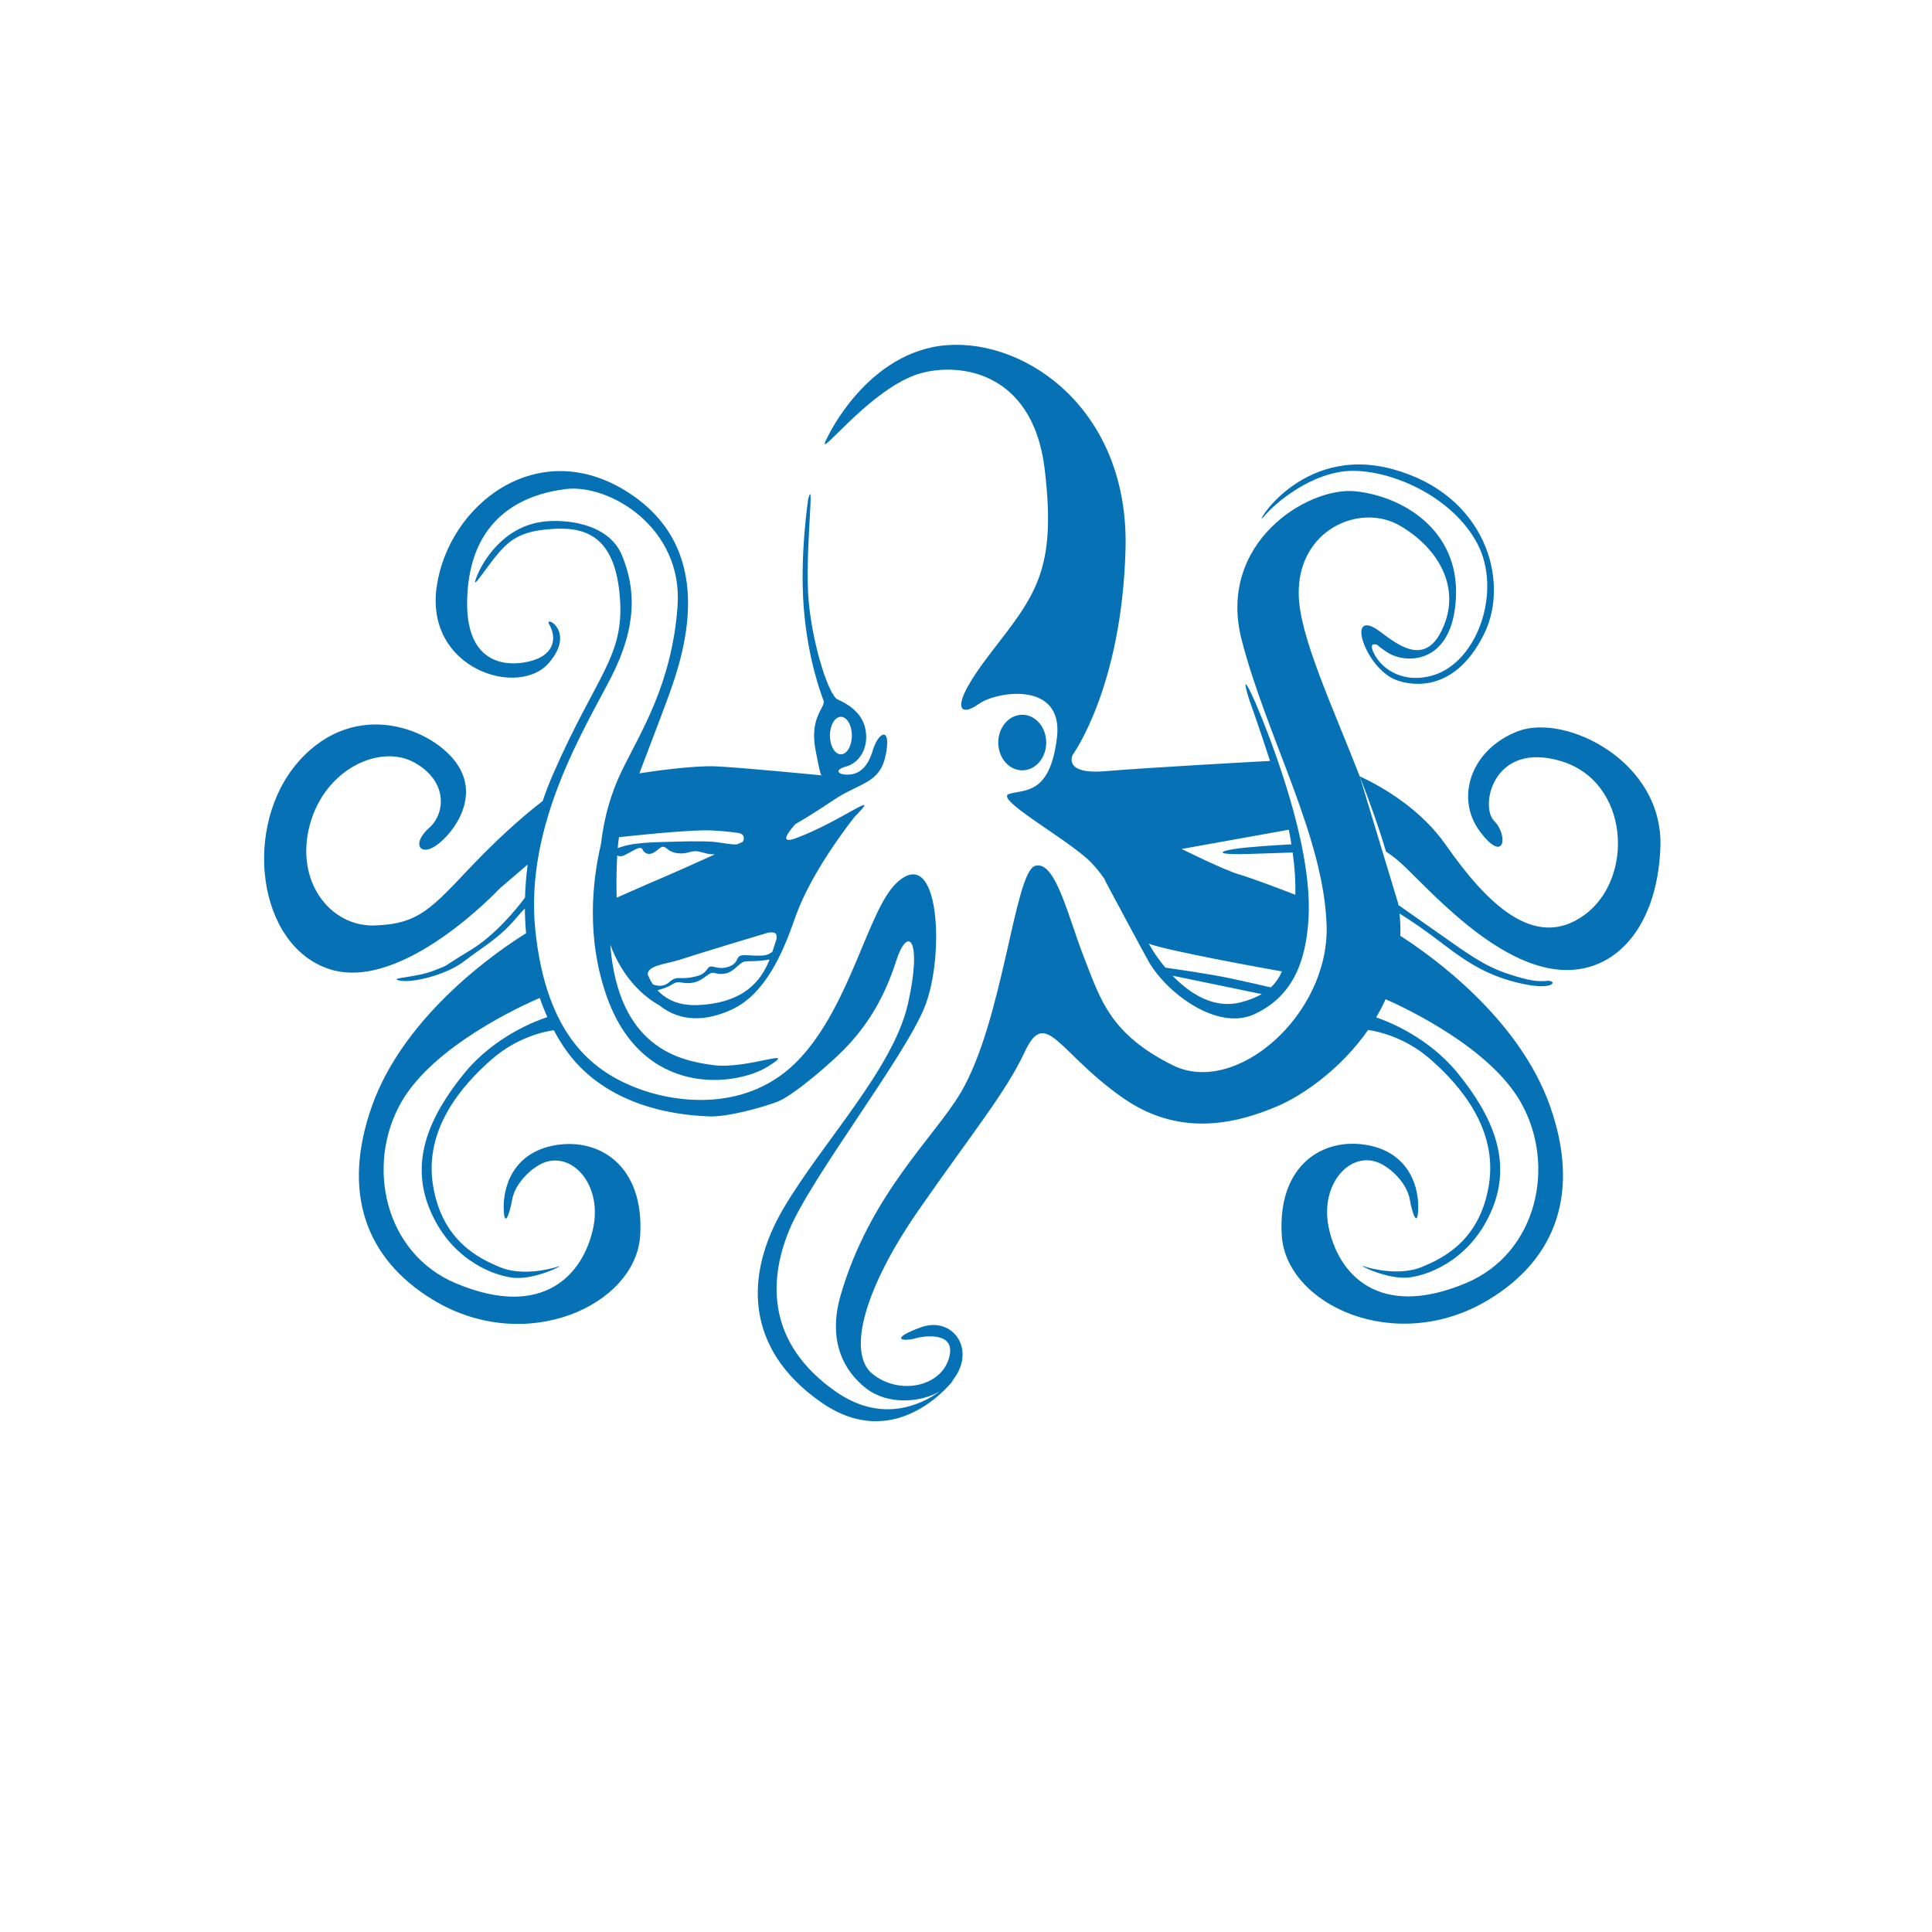 <svg version="1.2" preserveAspectRatio="xMidYMid meet" height="150" viewBox="0 0 113.04 120.96" zoomAndPan="magnify" width="150" xmlns:xlink="http://www.w3.org/1999/xlink" xmlns="http://www.w3.org/2000/svg"><defs><clipPath id="452b738d82"><path d="M 12 21.238 L 100 21.238 L 100 89 L 12 89 Z M 12 21.238"></path></clipPath></defs><g id="7ad5a1bb15"><g clip-path="url(#452b738d82)" clip-rule="nonzero"><path d="M 83.574 56.551 C 83.578 56.586 83.586 56.617 83.59 56.652 L 83.594 56.664 C 84.262 57.129 85.25 57.82 86.211 58.5 C 87.895 59.688 88.988 60.488 90.434 60.965 C 91.879 61.441 92.32 61.457 92.926 61.41 C 93.531 61.363 93.418 62.039 91.355 61.594 C 89.293 61.145 87.992 60.328 86.453 59.152 C 85.316 58.281 84.426 57.668 83.66 57.191 L 83.664 57.211 C 83.688 57.438 83.703 57.668 83.711 57.895 C 83.719 58.125 83.723 58.352 83.715 58.582 L 83.715 58.594 C 85.637 59.82 91.121 63.715 93.078 69.23 C 94.98 74.594 93.516 78.773 89.273 81.355 C 83.457 84.898 76.551 81.699 76.289 77.336 C 76.023 72.973 78.828 71.219 81.574 71.68 C 84.324 72.137 84.93 74.418 84.824 75.875 C 84.762 76.707 84.496 76.141 84.297 75.062 C 84.156 74.301 83.516 73.484 82.707 72.977 C 80.812 71.781 78.629 73.965 79.227 76.844 C 79.82 79.723 82.32 82.645 87.832 80.328 C 92.285 78.461 93.5 72.938 91.242 68.992 C 89.328 65.645 84.281 63.219 82.793 62.559 L 82.789 62.562 C 82.703 62.754 82.613 62.941 82.52 63.125 C 82.418 63.316 82.312 63.508 82.203 63.695 L 82.199 63.695 C 82.957 63.953 85.492 64.941 87.336 67.223 C 89.527 69.934 90.699 72.703 89.465 75.695 C 88.23 78.691 85.742 79.777 84.32 79.973 C 82.895 80.168 80.867 79.082 81.438 79.281 C 82.008 79.477 83.734 79.875 85.07 79.32 C 86.406 78.762 88.699 77.664 89.258 74.18 C 89.816 70.691 87.48 67.961 85.57 66.297 C 83.953 64.891 82.203 64.555 81.695 64.484 C 79.977 66.957 77.551 68.605 76.02 69.258 C 73.188 70.465 69.746 71.125 66.332 68.73 C 62.285 65.898 61.523 63.023 60.203 65.848 C 59.02 68.379 57.016 70.789 53.594 75.707 C 50.203 80.566 49.023 84.691 50.672 86.023 C 52.32 87.355 54.934 86.852 55.457 85.023 C 55.977 83.195 53.531 83.746 53.531 83.746 C 52.477 84.062 51.691 83.82 53.719 83.094 C 55.727 82.375 57.27 84.59 55.59 86.535 C 55.73 86.406 55.805 86.32 55.805 86.32 C 55.805 86.32 52.266 91.145 47.457 87.801 C 42.652 84.457 42.652 79.801 45.09 75.66 C 47.523 71.523 51.965 66.926 52.887 62.84 C 53.805 58.758 52.871 57.891 52.141 60.184 C 51.406 62.477 50.406 64.023 49.301 65.266 C 48.191 66.504 45.66 68.613 44.734 68.969 C 43.809 69.328 41.562 69.953 40.402 69.895 C 39.238 69.836 33.953 69.645 31.234 65.391 C 31.051 65.105 30.875 64.809 30.715 64.5 C 30.207 64.57 28.453 64.906 26.84 66.312 C 24.93 67.977 22.59 70.707 23.148 74.195 C 23.707 77.68 26.004 78.777 27.34 79.336 C 28.672 79.891 30.398 79.492 30.973 79.297 C 31.543 79.098 29.516 80.188 28.09 79.988 C 26.668 79.793 24.18 78.707 22.945 75.711 C 21.707 72.719 22.883 69.949 25.074 67.238 C 27.012 64.84 29.715 63.871 30.309 63.68 L 30.305 63.668 C 30.219 63.477 30.137 63.281 30.059 63.086 C 29.98 62.887 29.906 62.684 29.836 62.484 L 29.832 62.48 C 28.707 62.965 23.188 65.473 21.164 69.008 C 18.91 72.953 20.125 78.477 24.578 80.344 C 30.09 82.66 32.586 79.742 33.184 76.859 C 33.781 73.98 31.594 71.797 29.699 72.992 C 28.895 73.5 28.254 74.32 28.113 75.078 C 27.914 76.156 27.648 76.727 27.586 75.891 C 27.477 74.434 28.086 72.152 30.832 71.695 C 33.578 71.234 36.383 72.992 36.121 77.352 C 35.855 81.715 28.953 84.914 23.133 81.371 C 18.895 78.789 17.426 74.609 19.328 69.246 C 21.398 63.43 27.387 59.414 28.977 58.43 C 28.93 57.922 28.906 57.402 28.902 56.879 C 28.777 56.996 28.586 57.207 28.285 57.562 C 27.266 58.758 26.258 59.285 25.121 60.168 C 23.98 61.051 21.844 61.559 21.059 61.391 C 20.277 61.223 22.059 61.219 23.188 60.773 C 24.316 60.324 23.434 60.738 25.488 59.492 C 27.043 58.551 28.359 56.934 28.91 56.199 C 28.93 55.516 28.984 54.824 29.078 54.125 L 27.324 55.629 C 27.324 55.629 21.227 62.16 16.668 60.676 C 12.105 59.195 11.191 51.645 14.766 47.641 C 18.34 43.637 23.258 45.668 24.711 47.914 C 26.164 50.164 24.121 52.508 23.188 53.035 C 22.25 53.562 21.879 52.742 22.898 51.844 C 23.918 50.949 24.117 48.941 22 47.75 C 19.883 46.559 16.395 48.094 15.438 51.641 C 14.484 55.184 16.719 58.035 19.5 57.941 C 22.281 57.852 23.047 56.871 25.656 54.129 C 27.707 51.98 29.387 50.633 30.016 50.152 C 30.207 49.582 30.43 49.008 30.68 48.438 C 33.387 42.254 35.121 41.121 34.855 37.457 C 34.586 33.793 32.926 33.02 30.867 33.105 C 28.805 33.195 28.035 33.684 27.18 34.711 C 26.328 35.738 25.508 37.098 25.871 36.141 C 26.234 35.184 27.52 32.98 30.047 32.66 C 31.367 32.496 34.133 32.711 34.984 34.777 C 35.836 36.84 35.941 39.18 34.324 42.359 C 32.703 45.539 28.871 51.605 29.555 58.23 C 30.242 64.855 33.176 67.008 35.711 68.043 C 38.242 69.078 42.895 69.719 46.109 66.281 C 49.324 62.836 50.383 56.988 52.156 55.297 C 54.883 52.699 55.215 59.895 53.922 63.074 C 52.629 66.25 46.801 73.746 45.453 77.016 C 44.102 80.285 44.137 84.141 48.32 87.094 C 51.18 89.113 53.629 88.008 54.891 87.109 C 53.668 87.82 51.621 87.977 50.27 86.926 C 48.883 85.848 47.832 83.965 48.68 81.062 C 50.52 74.758 54.551 71.191 56.199 68.395 C 58.848 63.895 59.555 54.637 60.836 54.215 C 62.117 53.797 62.922 57.438 63.926 59.988 C 64.93 62.543 65.523 64.734 69.469 66.695 C 73.414 68.656 79.246 63.547 79.098 57.984 C 78.949 52.418 75.359 46.176 73.781 40.074 C 72.203 33.973 77.93 30.457 80.891 30.758 C 83.852 31.062 87.398 33.168 87.195 37.406 C 86.992 41.645 84.055 41.566 82.945 40.871 C 82.684 40.707 82.453 40.539 82.258 40.371 C 82 40.289 81.832 40.34 81.988 40.742 C 82.379 41.738 83.711 42.84 85.688 42.301 C 88.555 41.52 90.109 36.969 88.52 34.008 C 86.93 31.047 83.148 29.441 80.672 29.48 C 78.191 29.523 75.859 31.496 75.137 32.375 C 74.414 33.254 77.367 27.777 83.227 29.371 C 89.086 30.965 90.559 36.391 88.984 39.637 C 87.41 42.883 85.094 43.098 83.605 42.629 C 82.121 42.164 81.168 40.137 81.277 39.48 C 81.375 38.887 82.008 39.191 82.547 39.621 C 83.516 40.328 85.145 41.648 86.219 39.633 C 87.641 36.965 86.172 34.355 83.684 32.91 C 81.195 31.461 77.246 33.156 77.352 37.27 C 77.418 39.863 79.414 44.094 81.168 48.598 Z M 33.668 52.832 C 33.863 51.113 34.332 49.57 34.965 48.27 C 36.137 45.859 38.109 42.852 38.461 37.941 C 38.812 33.031 34.188 30.277 31.449 30.621 C 28.711 30.965 25.445 32.457 25.289 37.48 C 25.133 42.508 28.98 41.605 29.801 41.195 C 30.703 40.746 30.898 39.926 30.418 39.074 C 30.098 38.5 32.129 39.504 30.406 41.504 C 28.496 43.719 22.645 41.887 23.379 36.738 C 24.117 31.594 29.688 27.227 35.312 30.793 C 40.941 34.359 38.965 40.676 37.879 43.633 C 37.328 45.141 36.648 46.875 36.07 48.418 C 36.848 48.297 39.426 47.918 40.844 47.98 C 42.441 48.051 46.984 48.496 47.457 48.543 C 47.492 48.609 47.496 48.547 47.496 48.547 L 47.457 48.543 C 47.41 48.449 47.309 48.086 47.09 46.902 C 46.719 44.891 47.738 44.266 47.605 43.879 C 47.473 43.496 46.617 41.332 46.359 38.012 C 46.105 34.691 46.645 31.219 46.645 31.219 C 47.074 29.699 46.398 34.801 46.676 37.703 C 46.957 40.602 47.961 43.555 48.477 43.789 C 48.992 44.02 50.027 44.547 50.23 45.688 C 50.438 46.828 49.855 47.75 49.031 47.984 C 48.207 48.215 48.547 48.504 49.078 48.5 C 49.613 48.5 50.289 48.285 50.672 47.016 C 51.051 45.75 51.863 45.469 51.492 47.273 C 51.125 49.078 49.891 48.977 48.242 50.082 C 47.234 50.758 46.445 51.246 45.836 51.598 C 45.363 52.129 44.812 52.871 45.875 52.477 C 48.719 51.422 51.387 49.273 49.551 51.137 C 49.539 51.148 49.527 51.164 49.516 51.176 C 49.512 51.184 49.504 51.188 49.5 51.195 C 46.812 54.691 46.035 56.84 45.781 57.574 C 45.078 59.582 43.969 62.25 41.828 63.219 C 40.316 63.906 38.703 64.047 37.305 62.934 C 36.391 62.434 35.02 61.25 34.246 59.137 C 34.754 65.59 38.559 66.402 40.691 66.684 C 42.855 66.969 46.117 65.508 44.145 66.758 C 42.176 68.012 36.215 68.816 33.977 62.246 C 32.766 58.688 33.105 55.242 33.668 52.832 Z M 65.184 55.023 C 64.852 54.547 64.496 54.109 64.113 53.77 C 62.441 52.281 58.266 49.988 59.23 49.703 C 60.191 49.418 61.785 49.77 62.215 46.18 C 62.645 42.594 58.391 43.281 57.301 44.086 C 56.211 44.887 55.262 44.516 58.051 40.898 C 60.84 37.285 62.215 35.746 61.445 29.367 C 60.676 22.988 55.719 22.652 53.395 23.461 C 50.254 24.555 46.855 29.262 47.852 27.363 C 47.852 27.363 50.348 21.98 55.34 21.609 C 60.336 21.238 66.742 25.703 66.508 34.379 C 66.277 43.055 63.203 47.254 63.203 47.254 C 63.203 47.254 62.539 48.516 65.266 48.281 C 67.707 48.074 74.199 47.711 75.555 47.641 C 74.918 45.668 74.234 43.75 74.234 43.75 C 73.5 41.367 74.789 44.047 75.984 47.469 C 77.176 50.887 78.137 54.625 77.965 57.512 C 77.793 60.398 76.863 62.43 74.586 63.492 C 72.309 64.559 69.168 62.258 67.977 60.238 C 67.84 60.008 65.367 55.414 65.273 55.219 C 65.234 55.137 65.203 55.074 65.184 55.023 Z M 44.223 60.074 C 43.699 61.395 42.641 62.789 39.75 62.926 C 38.508 62.984 37.711 62.547 37.203 61.996 C 37.457 61.941 37.883 61.793 38.164 61.609 C 38.535 61.375 38.668 61.582 39.238 61.547 C 39.809 61.516 40.117 61.191 40.43 60.988 C 40.742 60.789 40.816 61.012 41.254 60.977 C 41.691 60.941 41.879 60.797 42.25 60.465 C 42.621 60.133 42.617 60.199 43.312 60.172 C 43.672 60.156 43.996 60.113 44.223 60.074 Z M 69.449 61.086 C 70.535 62.211 72.035 63.176 73.688 62.762 C 74.234 62.625 74.676 62.449 75.035 62.238 Z M 67.965 59.082 C 68.188 59.488 68.539 60.031 69 60.582 C 69.738 60.688 71.66 60.961 73.004 61.238 C 74.082 61.465 75.047 61.688 75.602 61.82 C 75.91 61.535 76.133 61.199 76.301 60.82 C 75.484 60.676 69.055 59.516 67.965 59.082 Z M 44.656 58.797 C 44.57 59.062 44.48 59.336 44.395 59.598 C 44.363 59.617 44.328 59.637 44.289 59.664 C 43.93 59.914 43.398 59.82 42.688 59.801 C 41.98 59.785 42.414 60.262 41.664 60.523 C 40.918 60.785 40.586 60.301 40.355 60.629 C 40.121 60.961 39.949 61.086 39.254 61.203 C 38.559 61.32 38.402 61.074 37.945 61.488 C 37.488 61.898 36.922 61.633 36.922 61.633 C 36.785 61.434 36.684 61.23 36.602 61.039 C 36.523 60.441 37.777 60.352 38.543 60.105 C 40.441 59.496 43.086 58.703 44.137 58.391 C 44.586 58.328 44.703 58.441 44.656 58.797 Z M 81.168 48.598 C 82.719 49.328 85.012 50.691 86.555 52.891 C 89.082 56.496 92.094 59.574 95.238 57.285 C 98.383 55 98.07 48.961 93.797 47.66 C 89.527 46.359 88.676 50.48 89.582 51.391 C 90.488 52.301 90.254 54.152 88.688 52.047 C 87.121 49.941 88.141 46.891 91.098 45.773 C 94.055 44.66 100.184 47.652 99.996 53.027 C 99.809 58.402 96.727 61.543 92.691 60.551 C 88.652 59.559 84.836 54.902 83.477 53.801 C 83.254 53.621 83.031 53.457 82.812 53.312 L 82.816 53.32 C 82.82 53.34 82.828 53.363 82.836 53.387 C 82.93 53.711 83.02 54.039 83.102 54.363 L 83.105 54.367 L 83.109 54.379 L 83.117 54.41 L 83.121 54.43 L 83.121 54.434 L 83.125 54.457 L 83.137 54.496 L 83.141 54.516 L 83.156 54.566 L 83.156 54.57 L 83.16 54.578 L 83.164 54.602 L 83.176 54.648 L 83.18 54.66 L 83.184 54.676 L 83.188 54.699 L 83.199 54.746 L 83.203 54.75 L 83.203 54.766 L 83.219 54.824 L 83.219 54.828 C 83.227 54.855 83.23 54.879 83.238 54.906 L 83.238 54.91 L 83.242 54.922 L 83.254 54.965 L 83.258 54.984 L 83.258 54.992 L 83.262 55.004 L 83.27 55.031 L 83.277 55.062 L 83.277 55.074 L 83.281 55.082 L 83.281 55.094 L 83.297 55.16 C 83.305 55.184 83.309 55.211 83.316 55.234 L 83.316 55.242 L 83.32 55.258 L 83.328 55.293 L 83.332 55.312 L 83.336 55.324 L 83.336 55.336 L 83.344 55.359 L 83.352 55.391 L 83.352 55.406 L 83.355 55.414 L 83.359 55.426 L 83.363 55.453 L 83.371 55.488 L 83.375 55.508 L 83.379 55.523 L 83.383 55.543 L 83.387 55.57 L 83.395 55.598 L 83.398 55.617 L 83.402 55.633 L 83.406 55.652 L 83.414 55.688 L 83.418 55.711 L 83.418 55.723 L 83.422 55.734 L 83.43 55.781 L 83.438 55.805 L 83.438 55.812 C 83.445 55.84 83.449 55.871 83.457 55.898 L 83.457 55.91 L 83.473 55.98 L 83.473 55.996 L 83.477 56.02 L 83.488 56.062 L 83.488 56.078 L 83.492 56.09 L 83.496 56.113 L 83.504 56.145 L 83.508 56.168 L 83.512 56.184 L 83.516 56.219 L 83.516 56.227 L 83.52 56.23 C 83.539 56.336 83.555 56.441 83.574 56.551 C 83.555 56.441 83.539 56.336 83.52 56.23 L 83.516 56.219 L 83.508 56.168 L 83.496 56.113 L 83.488 56.078 L 83.477 56.02 L 83.473 55.988 L 83.457 55.91 L 83.457 55.898 L 83.438 55.812 L 83.43 55.781 L 83.418 55.723 L 83.414 55.688 L 83.402 55.633 L 83.395 55.598 L 83.383 55.543 L 83.375 55.508 L 83.363 55.453 L 83.355 55.414 L 83.352 55.391 L 83.336 55.336 L 83.332 55.312 L 83.32 55.258 L 83.316 55.234 L 83.297 55.16 L 83.277 55.062 L 83.262 55.004 L 83.258 54.984 L 83.219 54.828 L 83.219 54.824 L 83.203 54.75 L 83.195 54.73 L 83.184 54.676 L 83.176 54.648 L 83.156 54.57 L 83.141 54.516 L 83.137 54.5 L 83.125 54.457 L 83.121 54.43 L 83.109 54.379 L 83.102 54.363 C 83.02 54.035 82.93 53.711 82.836 53.387 C 82.371 51.797 81.785 50.18 81.168 48.598 Z M 40.797 53.492 C 40.59 53.484 40.41 53.469 40.273 53.434 C 39.742 53.309 39.629 53.227 39.18 53.359 C 38.734 53.492 38.172 53.453 37.84 53.168 C 37.508 52.883 37.453 53.031 37.086 53.305 C 36.723 53.578 36.41 53.473 36.273 53.191 C 36.137 52.91 35.707 53.27 35.141 53.539 C 34.938 53.637 34.789 53.621 34.684 53.562 C 34.621 54.559 34.633 55.613 34.648 56.203 C 35.273 55.934 36.277 55.48 36.645 55.324 C 38.066 54.727 39.438 54.105 40.797 53.492 Z M 76.73 51.949 L 70.023 53.152 C 70.023 53.152 72.66 54.469 73.656 54.758 C 74.375 54.965 76.199 55.656 77.141 56.02 C 77.16 55.23 77.109 54.355 76.973 53.375 C 76.508 53.391 75.547 53.422 74.246 53.465 C 72.371 53.527 72.152 53.348 73.234 53.168 C 74.129 53.016 76.215 52.898 76.895 52.863 C 76.848 52.57 76.793 52.266 76.73 51.949 Z M 42.309 52.156 C 41.609 52.055 40.789 51.977 40.035 51.988 C 38.559 52.016 35.773 52.309 34.793 52.414 C 34.762 52.629 34.734 52.859 34.715 53.098 C 34.953 53.012 35.32 52.898 35.723 52.844 C 36.418 52.746 36.984 52.73 37.758 52.711 C 38.535 52.688 39.914 52.641 40.723 52.707 C 41.223 52.75 41.805 52.898 42.191 52.863 C 42.309 52.812 42.426 52.758 42.539 52.707 C 42.574 52.66 42.598 52.598 42.605 52.52 C 42.625 52.289 42.48 52.203 42.309 52.156 Z M 60.043 44.75 C 60.871 44.75 61.543 45.531 61.543 46.492 C 61.543 47.453 60.871 48.23 60.043 48.23 C 59.215 48.23 58.539 47.453 58.539 46.492 C 58.539 45.531 59.215 44.75 60.043 44.75 Z M 48.688 44.879 C 49.066 44.879 49.375 45.406 49.375 46.051 C 49.375 46.699 49.066 47.227 48.688 47.227 C 48.309 47.227 48 46.699 48 46.051 C 48 45.406 48.309 44.879 48.688 44.879 Z M 48.688 44.879" style="stroke:none;fill-rule:evenodd;fill:#0672b5;fill-opacity:1;"></path></g></g></svg>